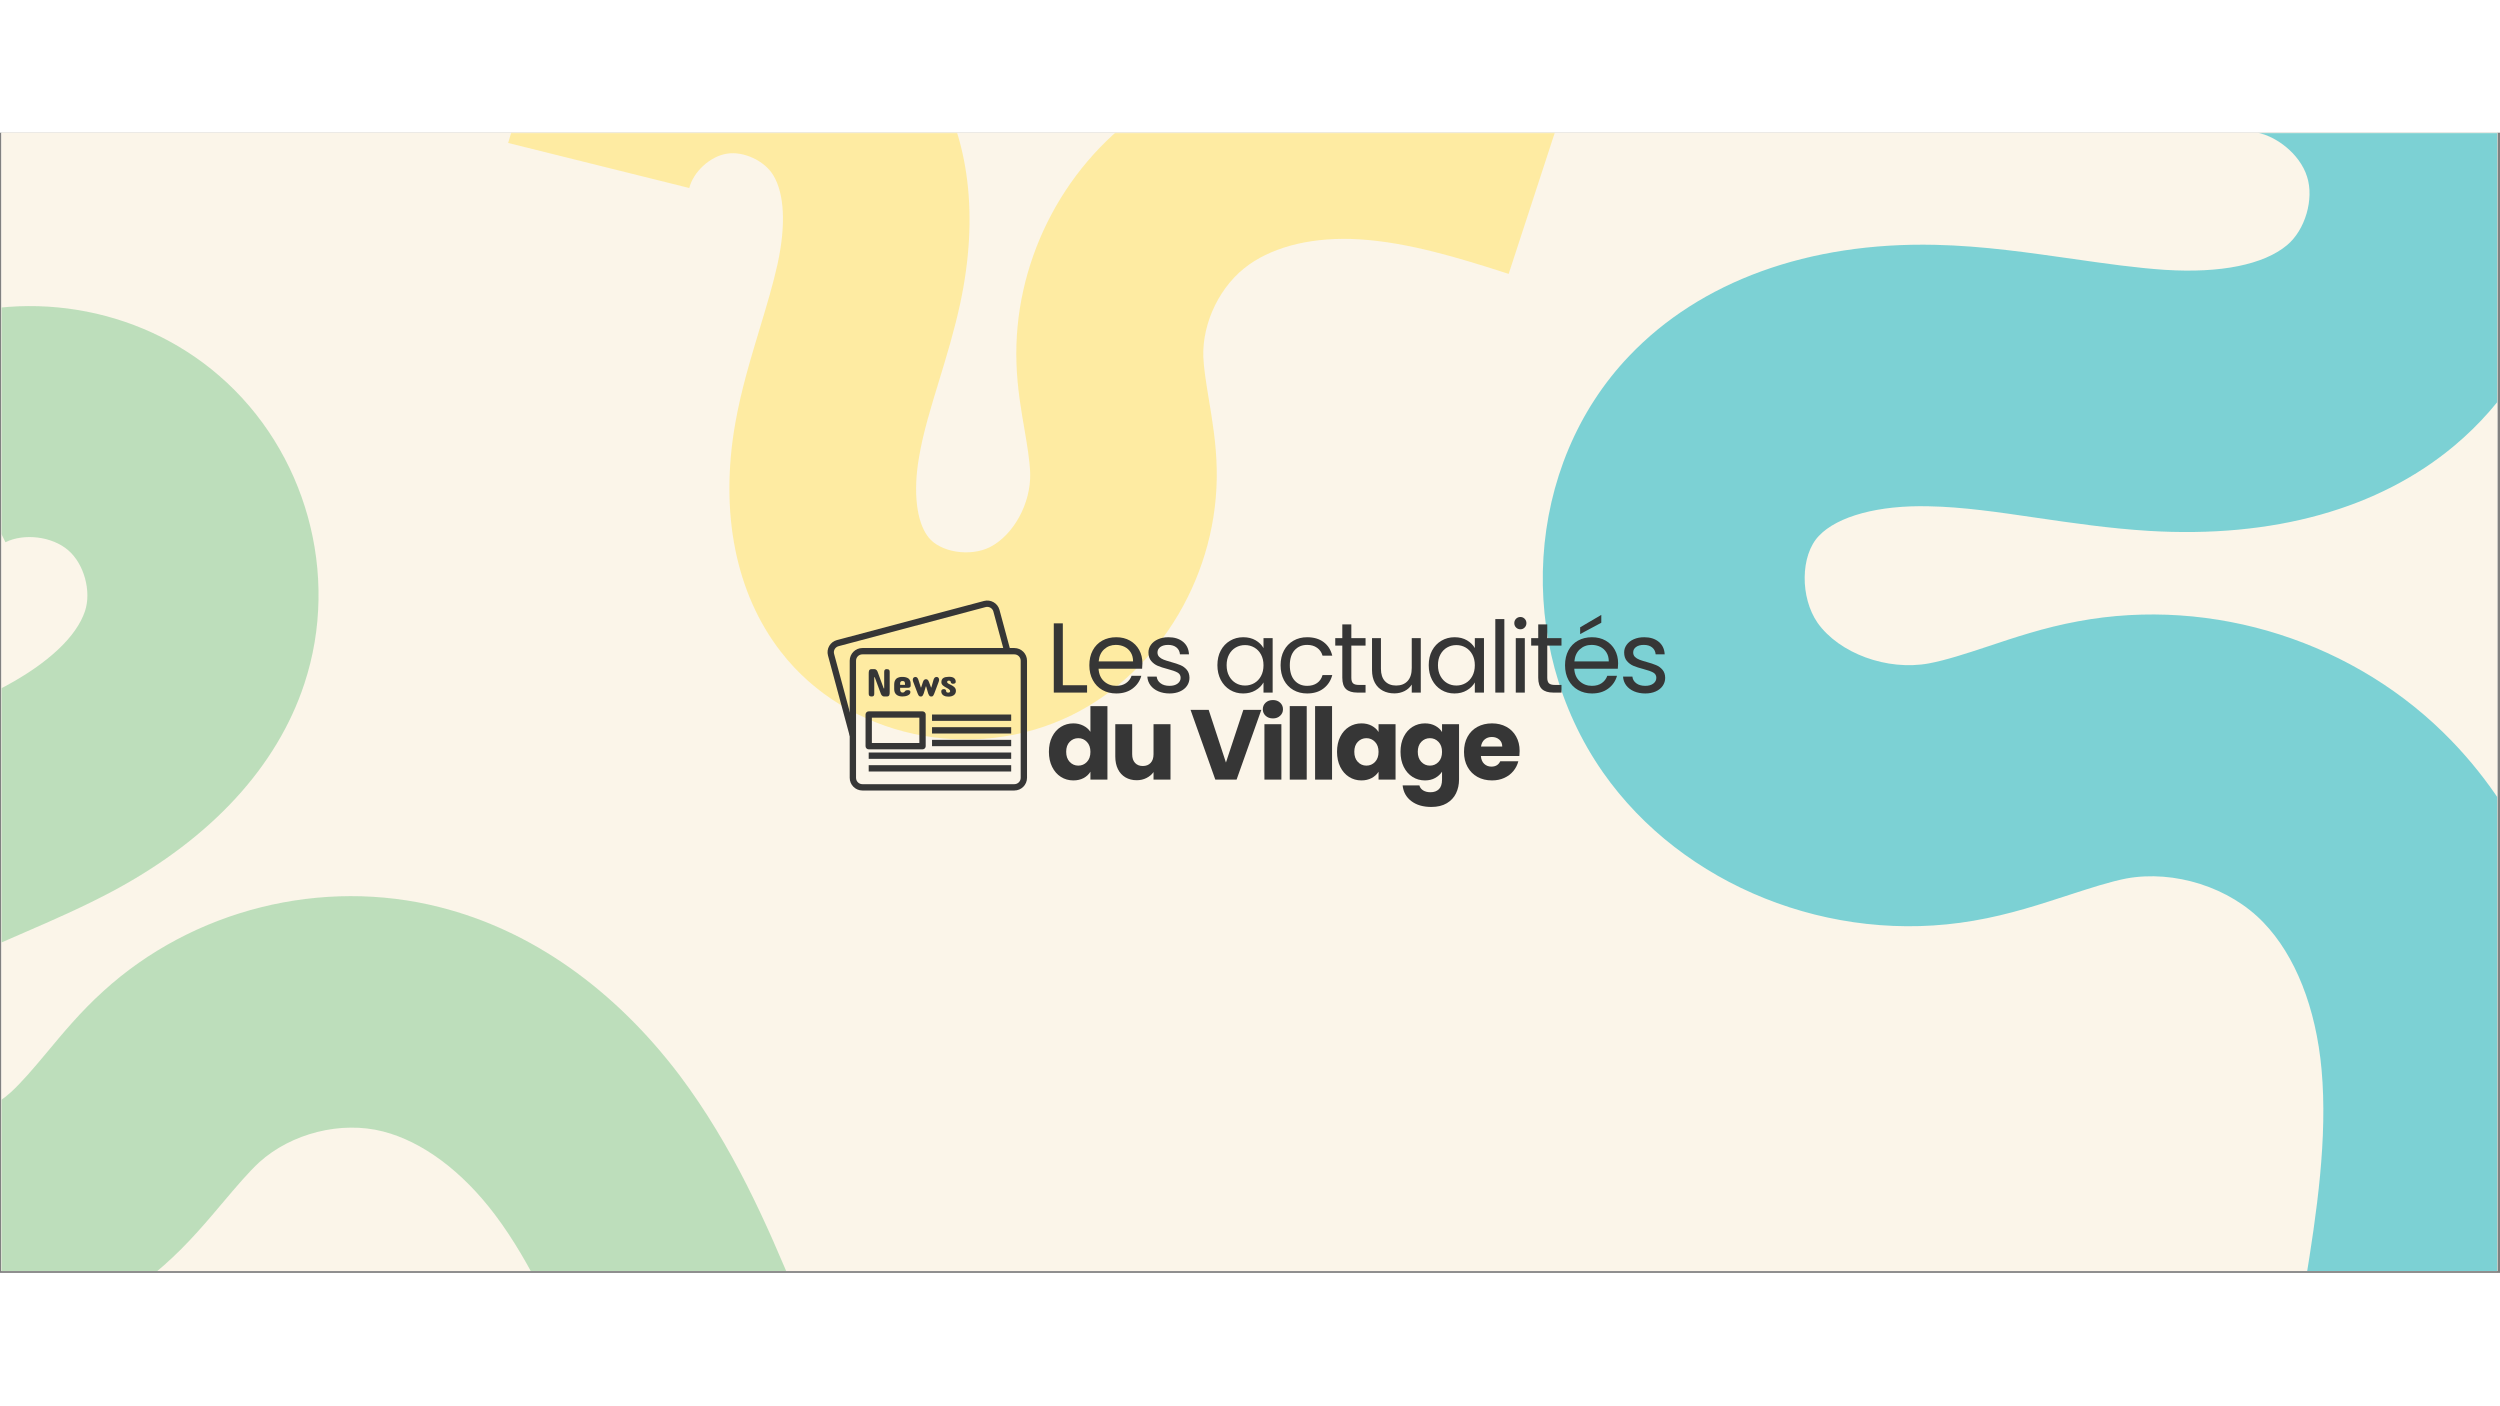 <svg xmlns="http://www.w3.org/2000/svg" xmlns:xlink="http://www.w3.org/1999/xlink" width="1366" zoomAndPan="magnify" viewBox="0 0 1024.5 467.25" height="768" preserveAspectRatio="xMidYMid meet" version="1.0"><rect x="0" y="0" width="1024.5" height="467.25" fill="#808080" stroke="none"/><defs><filter x="0%" y="0%" width="100%" height="100%" id="ce6da56f86"><feColorMatrix values="0 0 0 0 1 0 0 0 0 1 0 0 0 0 1 0 0 0 1 0" color-interpolation-filters="sRGB"/></filter><g/><clipPath id="69a3d8af61"><path d="M 0.57 0 L 1023.43 0 L 1023.43 466.5 L 0.57 466.5 Z M 0.57 0 " clip-rule="nonzero"/></clipPath><mask id="a10e4f94bf"><g filter="url(#ce6da56f86)"><rect x="-102.45" width="1229.4" fill="#000000" y="-46.725" height="560.7" fill-opacity="0.74"/></g></mask><clipPath id="16c6be2b78"><path d="M 57 0 L 491.262 0 L 491.262 249 L 57 249 Z M 57 0 " clip-rule="nonzero"/></clipPath><clipPath id="f182e451d7"><path d="M 491.387 -15.223 L 383.848 310.43 L -2.242 182.93 L 105.297 -142.723 Z M 491.387 -15.223 " clip-rule="nonzero"/></clipPath><clipPath id="343a6db069"><path d="M 491.387 -15.223 L 383.848 310.43 L -2.242 182.93 L 105.297 -142.723 Z M 491.387 -15.223 " clip-rule="nonzero"/></clipPath><clipPath id="9f219d0082"><rect x="0" width="492" y="0" height="303"/></clipPath><clipPath id="700db53937"><path d="M 589 0 L 1023.43 0 L 1023.43 466.5 L 589 466.5 Z M 589 0 " clip-rule="nonzero"/></clipPath><mask id="af0ff5ae00"><g filter="url(#ce6da56f86)"><rect x="-102.45" width="1229.4" fill="#000000" y="-46.725" height="560.7" fill-opacity="0.74"/></g></mask><clipPath id="7af4294bc7"><path d="M 43 0 L 434.43 0 L 434.43 466.5 L 43 466.5 Z M 43 0 " clip-rule="nonzero"/></clipPath><clipPath id="501adc9a79"><path d="M 461.895 489.672 L -11.324 409.402 L 83.723 -150.93 L 556.941 -70.66 Z M 461.895 489.672 " clip-rule="nonzero"/></clipPath><clipPath id="bf8ebec088"><path d="M 461.895 489.672 L -11.324 409.402 L 83.723 -150.93 L 556.941 -70.66 Z M 461.895 489.672 " clip-rule="nonzero"/></clipPath><clipPath id="af02da4cd0"><rect x="0" width="435" y="0" height="467"/></clipPath><clipPath id="46bf42e24b"><path d="M 0.57 10 L 327 10 L 327 466.5 L 0.57 466.5 Z M 0.57 10 " clip-rule="nonzero"/></clipPath><mask id="1d8fd7632e"><g filter="url(#ce6da56f86)"><rect x="-102.45" width="1229.4" fill="#000000" y="-46.725" height="560.7" fill-opacity="0.74"/></g></mask><clipPath id="ed3550fd9a"><path d="M 0.57 61 L 326.688 61 L 326.688 456.5 L 0.57 456.5 Z M 0.57 61 " clip-rule="nonzero"/></clipPath><clipPath id="0dc6c72462"><path d="M 327.031 466.672 L -66.184 626.793 L -255.957 160.762 L 137.258 0.637 Z M 327.031 466.672 " clip-rule="nonzero"/></clipPath><clipPath id="f6e484dd74"><path d="M 327.031 466.672 L -66.184 626.793 L -255.957 160.762 L 137.258 0.637 Z M 327.031 466.672 " clip-rule="nonzero"/></clipPath><clipPath id="696495c7b2"><rect x="0" width="327" y="0" height="457"/></clipPath><clipPath id="cf1a702d3a"><path d="M 339 191.172 L 414 191.172 L 414 248 L 339 248 Z M 339 191.172 " clip-rule="nonzero"/></clipPath><clipPath id="c5c2f09911"><path d="M 348 211 L 421 211 L 421 269.797 L 348 269.797 Z M 348 211 " clip-rule="nonzero"/></clipPath></defs><g clip-path="url(#69a3d8af61)"><path fill="#ffffff" d="M 0.57 0 L 1023.43 0 L 1023.43 466.5 L 0.57 466.5 Z M 0.57 0 " fill-opacity="1" fill-rule="nonzero"/><path fill="#fbf5e9" d="M 0.57 0 L 1023.43 0 L 1023.43 466.5 L 0.57 466.5 Z M 0.57 0 " fill-opacity="1" fill-rule="nonzero"/></g><g mask="url(#a10e4f94bf)"><g transform="matrix(1, 0, 0, 1, 151, -0)"><g clip-path="url(#9f219d0082)"><g clip-path="url(#16c6be2b78)"><g clip-path="url(#f182e451d7)"><g clip-path="url(#343a6db069)"><path fill="#ffe889" d="M 59.266 -2.328 C 70.383 -35.984 100.188 -61.539 135.422 -66.895 C 172.977 -72.645 211.484 -54.777 231.25 -22.25 C 246.277 2.406 250.152 34.32 242.484 70.02 C 240.043 81.312 236.824 91.836 233.723 102.008 C 230.43 112.762 227.328 122.938 225.691 132.566 C 223.105 147.027 224.531 159.469 229.418 165.719 C 234.188 171.93 246.41 173.902 254.551 169.898 C 264.277 165.004 271.547 151.957 271.164 139.473 C 270.996 134.527 269.973 128.27 268.875 121.855 C 267.461 113.664 265.848 104.508 265.551 94.5 C 264.164 54.266 283.766 14.785 316.668 -8.457 C 342.051 -26.465 374.535 -34.785 410.41 -32.723 C 439.672 -30.91 466.25 -22.906 491.008 -14.859 L 467.25 57.871 C 447.246 51.398 426.086 44.922 406.023 43.703 C 387.855 42.594 371.824 46.312 360.906 54.035 C 349.18 62.262 341.688 77.551 342.113 91.848 C 342.32 96.68 343.301 102.668 344.324 108.926 C 345.738 117.504 347.43 127.199 347.613 137.945 C 348.465 180.188 324.691 220.609 288.371 238.605 C 247.457 258.82 196.02 247.754 168.98 212.695 C 150.477 188.82 143.891 155.754 150.285 119.25 C 152.758 105.133 156.742 92.289 160.492 79.758 C 163.25 70.629 165.816 62.078 167.648 53.801 C 171.121 37.828 170.469 24.996 165.887 17.434 C 162.312 11.492 153.719 7.496 146.922 8.598 C 140.004 9.66 133.145 16.02 131.461 22.672 L 57.238 4.211 C 57.848 1.969 58.578 -0.238 59.266 -2.328 Z M 59.266 -2.328 " fill-opacity="1" fill-rule="nonzero"/></g></g></g></g></g></g><g clip-path="url(#700db53937)"><g mask="url(#af0ff5ae00)"><g transform="matrix(1, 0, 0, 1, 589, -0)"><g clip-path="url(#af02da4cd0)"><g clip-path="url(#7af4294bc7)"><g clip-path="url(#501adc9a79)"><g clip-path="url(#bf8ebec088)"><path fill="#4fc5cd" d="M 353.102 -105.582 C 402.016 -97.285 443.652 -61.414 458.477 -13.785 C 474.336 36.973 457.719 94.02 416.863 128.215 C 385.906 154.199 342.559 166.281 291.547 163.18 C 275.406 162.18 260.168 159.941 245.438 157.789 C 229.863 155.492 215.129 153.344 201.461 153.105 C 180.902 152.57 163.988 157.16 156.371 165.238 C 148.781 173.148 148.617 190.473 155.871 200.902 C 164.695 213.328 184.281 220.645 201.473 217.484 C 208.285 216.211 216.73 213.48 225.371 210.609 C 236.406 206.926 248.738 202.773 262.527 200.25 C 317.91 189.863 376.668 208.68 415.758 249.324 C 446.016 280.656 464.367 323.855 469.062 373.934 C 472.715 414.809 467.23 453.27 461.305 489.227 L 355.66 471.652 C 360.41 442.613 364.914 411.969 362.379 383.949 C 360.09 358.57 351.574 337.172 338.59 323.691 C 324.738 309.195 302.004 302.039 282.305 305.641 C 275.664 306.941 267.586 309.562 259.141 312.297 C 247.57 316.059 234.508 320.438 219.676 322.953 C 161.398 333.023 100.465 308.633 67.914 262.16 C 31.336 209.797 35.82 136.289 78.645 91.496 C 107.785 60.863 152.16 44.793 204.02 45.953 C 224.074 46.406 242.684 49.215 260.816 51.77 C 274.031 53.664 286.402 55.418 298.242 56.211 C 321.074 57.652 338.691 54.047 348.191 46.117 C 355.664 39.922 359.387 27.191 356.43 18.012 C 353.504 8.668 343.262 0.508 333.703 -0.418 L 343.629 -107.016 C 346.859 -106.641 350.066 -106.098 353.102 -105.582 Z M 353.102 -105.582 " fill-opacity="1" fill-rule="nonzero"/></g></g></g></g></g></g></g><g clip-path="url(#46bf42e24b)"><g mask="url(#1d8fd7632e)"><g transform="matrix(1, 0, 0, 1, 0, 10)"><g clip-path="url(#696495c7b2)"><g clip-path="url(#ed3550fd9a)"><g clip-path="url(#0dc6c72462)"><g clip-path="url(#f6e484dd74)"><path fill="#a7d7ab" d="M -32.176 69.695 C 8.48 53.141 56.508 60.715 89.852 89.625 C 125.434 120.41 139.52 171.059 124.73 215.812 C 113.559 249.781 86.586 279.066 46.777 300.508 C 34.172 307.277 21.668 312.695 9.586 317.941 C -3.195 323.473 -15.277 328.719 -25.668 334.914 C -41.379 344.09 -51.961 355.426 -53.926 365.051 C -55.945 374.535 -47.996 387.641 -37.68 392.102 C -25.254 397.336 -7.117 393.711 4.344 383.324 C 8.871 379.191 13.949 373.203 19.109 367.016 C 25.695 359.105 33.031 350.23 42.23 341.91 C 79.039 308.289 131.996 295.062 180.336 307.41 C 217.691 316.875 251.629 340.809 278.496 376.285 C 300.289 405.324 314.09 436.805 326.391 466.605 L 238.746 502.625 C 228.789 478.566 217.895 453.422 202.93 433.531 C 189.383 415.512 173.004 403.387 156.957 399.301 C 139.785 394.852 119.352 400.066 106.215 411.953 C 101.828 416.027 96.973 421.766 91.895 427.754 C 84.945 435.977 77.164 445.359 67.184 454.16 C 28.047 488.891 -29.148 498.945 -75.281 479.16 C -127.195 456.828 -158.078 399.453 -146.746 345.809 C -139.102 309.195 -113.223 276.43 -73.676 253.133 C -58.387 244.129 -43.078 237.57 -28.25 231.039 C -17.43 226.309 -7.312 221.859 1.961 216.941 C 19.809 207.383 31.375 196.465 34.824 186.07 C 37.559 177.93 34.422 166.621 27.926 161.098 C 21.367 155.43 9.863 154.07 2.242 157.828 L -39.969 73.035 C -37.363 71.809 -34.699 70.723 -32.176 69.695 Z M -32.176 69.695 " fill-opacity="1" fill-rule="nonzero"/></g></g></g></g></g></g></g><g clip-path="url(#cf1a702d3a)"><path fill="#363636" d="M 413.922 211.594 L 409.59 195.547 C 408.848 192.801 406 191.164 403.23 191.902 L 342.984 207.926 C 341.633 208.285 340.508 209.141 339.816 210.34 C 339.129 211.531 338.945 212.918 339.309 214.25 L 348.129 246.926 C 348.285 247.504 348.809 247.887 349.379 247.887 C 349.492 247.887 349.605 247.871 349.719 247.84 C 350.41 247.652 350.82 246.938 350.633 246.246 L 341.812 213.574 C 341.633 212.914 341.723 212.227 342.062 211.637 C 342.41 211.039 342.973 210.613 343.648 210.434 L 403.898 194.41 C 405.285 194.043 406.715 194.855 407.086 196.223 L 411.418 212.27 C 411.605 212.961 412.316 213.371 413.008 213.184 C 413.699 213 414.109 212.285 413.922 211.594 Z M 413.922 211.594 " fill-opacity="1" fill-rule="nonzero"/></g><g clip-path="url(#c5c2f09911)"><path fill="#363636" d="M 415.68 211.188 L 353.398 211.188 C 350.539 211.188 348.211 213.52 348.211 216.387 L 348.211 264.375 C 348.211 267.242 350.539 269.574 353.398 269.574 L 415.68 269.574 C 418.543 269.574 420.871 267.242 420.871 264.375 L 420.871 216.387 C 420.871 213.52 418.543 211.188 415.68 211.188 Z M 418.277 264.375 C 418.277 265.812 417.113 266.98 415.68 266.98 L 353.398 266.98 C 351.969 266.98 350.805 265.812 350.805 264.375 L 350.805 216.387 C 350.805 214.949 351.969 213.781 353.398 213.781 L 415.68 213.781 C 417.113 213.781 418.277 214.949 418.277 216.387 Z M 418.277 264.375 " fill-opacity="1" fill-rule="nonzero"/></g><path fill="#363636" d="M 378.055 237.137 L 355.996 237.137 C 355.277 237.137 354.699 237.719 354.699 238.434 L 354.699 251.41 C 354.699 252.125 355.277 252.707 355.996 252.707 L 378.051 252.707 C 378.77 252.707 379.352 252.125 379.352 251.41 L 379.352 238.434 C 379.352 237.719 378.77 237.137 378.055 237.137 Z M 376.754 250.113 L 357.293 250.113 L 357.293 239.734 L 376.754 239.734 Z M 376.754 250.113 " fill-opacity="1" fill-rule="nonzero"/><path fill="#363636" d="M 381.945 241.031 L 414.383 241.031 L 414.383 238.434 L 381.945 238.434 Z M 381.945 241.031 " fill-opacity="1" fill-rule="nonzero"/><path fill="#363636" d="M 381.945 251.41 L 414.383 251.41 L 414.383 248.816 L 381.945 248.816 Z M 381.945 251.41 " fill-opacity="1" fill-rule="nonzero"/><path fill="#363636" d="M 381.945 246.219 L 414.383 246.219 L 414.383 243.625 L 381.945 243.625 Z M 381.945 246.219 " fill-opacity="1" fill-rule="nonzero"/><path fill="#363636" d="M 355.992 256.602 L 414.383 256.602 L 414.383 254.004 L 355.992 254.004 Z M 355.992 256.602 " fill-opacity="1" fill-rule="nonzero"/><path fill="#363636" d="M 355.992 261.789 L 414.383 261.789 L 414.383 259.195 L 355.992 259.195 Z M 355.992 261.789 " fill-opacity="1" fill-rule="nonzero"/><path fill="#363636" d="M 364.566 220.598 C 364.543 220.449 364.492 220.316 364.414 220.203 C 364.332 220.09 364.215 220 364.059 219.934 C 363.898 219.867 363.684 219.836 363.414 219.836 C 363.168 219.836 362.973 219.867 362.832 219.934 C 362.691 220 362.586 220.09 362.512 220.203 C 362.441 220.316 362.395 220.449 362.371 220.598 C 362.352 220.75 362.34 220.914 362.34 221.082 L 362.34 227.727 L 362.148 227.727 L 359.602 220.828 C 359.531 220.641 359.438 220.473 359.32 220.332 C 359.215 220.207 359.078 220.094 358.91 219.992 C 358.742 219.887 358.523 219.832 358.258 219.832 L 357.199 219.832 C 356.902 219.832 356.672 219.887 356.508 219.992 C 356.344 220.094 356.227 220.234 356.152 220.406 C 356.078 220.578 356.031 220.777 356.02 221 C 356.008 221.219 356 221.445 356 221.676 L 356 229.793 C 356 229.961 356.012 230.125 356.031 230.273 C 356.055 230.426 356.105 230.559 356.184 230.672 C 356.266 230.785 356.383 230.875 356.543 230.941 C 356.703 231.008 356.922 231.039 357.199 231.039 C 357.445 231.039 357.641 231.008 357.781 230.941 C 357.922 230.875 358.031 230.785 358.102 230.672 C 358.176 230.559 358.219 230.426 358.242 230.273 C 358.262 230.125 358.273 229.961 358.273 229.793 L 358.273 223.148 L 358.465 223.148 L 360.883 229.695 C 360.922 229.805 360.973 229.934 361.039 230.086 C 361.105 230.242 361.195 230.391 361.309 230.531 C 361.418 230.676 361.559 230.797 361.727 230.895 C 361.895 230.992 362.105 231.039 362.355 231.039 L 363.414 231.039 C 363.707 231.039 363.934 230.988 364.098 230.887 C 364.262 230.781 364.379 230.641 364.449 230.469 C 364.52 230.297 364.562 230.098 364.578 229.883 C 364.59 229.66 364.598 229.434 364.598 229.199 L 364.598 221.082 C 364.598 220.914 364.586 220.75 364.566 220.598 Z M 364.566 220.598 " fill-opacity="1" fill-rule="nonzero"/><path fill="#363636" d="M 373.164 225.359 C 373.141 225.141 373.094 224.922 373.02 224.707 C 372.945 224.488 372.832 224.277 372.684 224.078 C 372.535 223.875 372.332 223.695 372.074 223.539 C 371.816 223.387 371.5 223.262 371.117 223.164 C 370.734 223.066 370.277 223.02 369.738 223.02 C 369.574 223.02 369.387 223.027 369.164 223.043 C 368.941 223.062 368.711 223.102 368.465 223.164 C 368.219 223.23 367.977 223.324 367.734 223.457 C 367.496 223.586 367.277 223.77 367.086 224.004 C 366.895 224.238 366.738 224.531 366.617 224.887 C 366.5 225.238 366.438 225.668 366.438 226.172 L 366.438 228.051 C 366.438 228.598 366.531 229.062 366.711 229.441 C 366.891 229.82 367.137 230.125 367.445 230.363 C 367.75 230.598 368.105 230.766 368.504 230.875 C 368.902 230.98 369.324 231.035 369.77 231.043 C 370.105 231.043 370.469 231.012 370.852 230.953 C 371.242 230.895 371.598 230.797 371.93 230.656 C 372.262 230.52 372.535 230.332 372.754 230.102 C 372.973 229.867 373.082 229.582 373.082 229.234 C 373.082 229.066 373.055 228.934 372.996 228.828 C 372.938 228.727 372.859 228.645 372.762 228.586 C 372.668 228.527 372.555 228.484 372.43 228.465 C 372.305 228.445 372.176 228.434 372.043 228.434 C 371.766 228.434 371.547 228.457 371.391 228.508 C 371.23 228.559 371.109 228.621 371.023 228.695 C 370.934 228.77 370.863 228.852 370.809 228.938 C 370.758 229.023 370.695 229.102 370.629 229.176 C 370.562 229.25 370.473 229.312 370.359 229.363 C 370.242 229.414 370.078 229.441 369.867 229.441 C 369.68 229.441 369.52 229.402 369.395 229.328 C 369.266 229.254 369.16 229.156 369.086 229.039 C 369.008 228.922 368.953 228.793 368.922 228.656 C 368.887 228.516 368.871 228.383 368.871 228.254 L 368.871 227.488 L 372.059 227.488 C 372.34 227.488 372.562 227.449 372.715 227.375 C 372.867 227.301 372.984 227.211 373.055 227.105 C 373.125 227.004 373.168 226.895 373.18 226.777 C 373.188 226.664 373.195 226.562 373.195 226.477 L 373.195 225.98 C 373.195 225.789 373.184 225.582 373.164 225.359 Z M 368.871 226.285 L 368.871 225.727 C 368.871 225.637 368.879 225.531 368.895 225.414 C 368.91 225.297 368.953 225.184 369.016 225.082 C 369.082 224.977 369.176 224.891 369.301 224.82 C 369.426 224.75 369.598 224.719 369.816 224.719 C 370.078 224.719 370.281 224.75 370.422 224.82 C 370.562 224.891 370.664 224.992 370.734 225.125 C 370.801 225.258 370.84 225.422 370.852 225.617 C 370.867 225.812 370.875 226.035 370.875 226.285 Z M 368.871 226.285 " fill-opacity="1" fill-rule="nonzero"/><path fill="#363636" d="M 384.793 223.797 C 384.758 223.652 384.695 223.523 384.609 223.414 C 384.523 223.301 384.414 223.211 384.281 223.141 C 384.148 223.07 383.984 223.035 383.793 223.035 C 383.605 223.035 383.445 223.07 383.312 223.137 C 383.18 223.203 383.062 223.289 382.969 223.398 C 382.875 223.512 382.793 223.633 382.723 223.773 C 382.656 223.91 382.602 224.055 382.559 224.203 L 381.664 227.344 L 381.535 227.344 L 380.688 225.086 C 380.531 224.664 380.355 224.371 380.156 224.211 C 379.953 224.047 379.727 223.965 379.469 223.965 C 379.215 223.965 378.977 224.047 378.754 224.211 C 378.531 224.371 378.355 224.664 378.223 225.086 L 377.484 227.344 L 377.355 227.344 L 376.348 224.203 C 376.301 224.055 376.242 223.91 376.172 223.773 C 376.102 223.633 376.02 223.512 375.926 223.402 C 375.828 223.289 375.719 223.203 375.602 223.137 C 375.48 223.07 375.344 223.035 375.195 223.035 C 374.98 223.035 374.805 223.07 374.66 223.133 C 374.516 223.195 374.398 223.285 374.312 223.391 C 374.223 223.504 374.16 223.629 374.117 223.773 C 374.078 223.918 374.059 224.066 374.059 224.223 C 374.059 224.367 374.078 224.512 374.117 224.656 C 374.16 224.805 374.203 224.941 374.25 225.07 L 376.043 229.793 C 376.164 230.105 376.273 230.348 376.379 230.516 C 376.488 230.684 376.594 230.809 376.695 230.883 C 376.801 230.961 376.906 231.008 377.008 231.023 C 377.113 231.035 377.223 231.039 377.34 231.039 C 377.449 231.039 377.551 231.035 377.645 231.023 C 377.742 231.008 377.836 230.961 377.93 230.883 C 378.023 230.809 378.121 230.684 378.219 230.516 C 378.316 230.348 378.426 230.105 378.543 229.793 L 379.406 226.91 L 379.535 226.91 L 380.367 229.793 C 380.484 230.105 380.598 230.348 380.703 230.516 C 380.809 230.684 380.914 230.809 381.02 230.883 C 381.121 230.961 381.227 231.008 381.332 231.023 C 381.438 231.035 381.547 231.039 381.664 231.039 C 381.77 231.039 381.871 231.035 381.969 231.023 C 382.062 231.008 382.16 230.961 382.258 230.883 C 382.352 230.809 382.449 230.684 382.547 230.516 C 382.648 230.348 382.758 230.105 382.879 229.793 L 384.656 225.07 C 384.707 224.93 384.75 224.793 384.789 224.656 C 384.828 224.52 384.852 224.383 384.852 224.238 C 384.852 224.09 384.832 223.941 384.793 223.797 Z M 384.793 223.797 " fill-opacity="1" fill-rule="nonzero"/><path fill="#363636" d="M 391.52 227.789 C 391.379 227.527 391.195 227.301 390.973 227.102 C 390.75 226.906 390.5 226.734 390.227 226.586 C 389.957 226.438 389.688 226.301 389.43 226.172 C 389.258 226.094 389.094 226.016 388.934 225.934 C 388.777 225.855 388.641 225.773 388.52 225.688 C 388.398 225.605 388.305 225.52 388.234 225.43 C 388.164 225.34 388.129 225.238 388.129 225.133 C 388.129 225.016 388.152 224.922 388.191 224.844 C 388.23 224.77 388.285 224.711 388.352 224.668 C 388.418 224.621 388.492 224.59 388.574 224.57 C 388.66 224.551 388.746 224.543 388.836 224.543 C 389.055 224.543 389.242 224.594 389.391 224.703 C 389.543 224.809 389.625 224.965 389.637 225.168 C 389.637 225.242 389.656 225.32 389.695 225.398 C 389.738 225.477 389.793 225.551 389.867 225.613 C 389.945 225.68 390.031 225.73 390.137 225.773 C 390.242 225.816 390.355 225.84 390.484 225.84 C 390.633 225.832 390.777 225.82 390.918 225.793 C 391.055 225.77 391.18 225.73 391.289 225.668 C 391.398 225.605 391.488 225.523 391.555 225.418 C 391.621 225.316 391.652 225.184 391.652 225.023 C 391.652 224.926 391.648 224.809 391.633 224.672 C 391.621 224.531 391.586 224.387 391.527 224.234 C 391.473 224.082 391.387 223.934 391.273 223.781 C 391.156 223.633 391 223.5 390.801 223.379 C 390.602 223.258 390.348 223.16 390.047 223.086 C 389.746 223.012 389.379 222.973 388.949 222.973 L 388.82 222.973 C 388.34 222.984 387.91 223.027 387.535 223.102 C 387.16 223.176 386.84 223.301 386.578 223.473 C 386.316 223.648 386.117 223.875 385.984 224.156 C 385.848 224.434 385.777 224.781 385.777 225.199 C 385.777 225.48 385.84 225.734 385.961 225.957 C 386.086 226.176 386.246 226.375 386.441 226.551 C 386.641 226.727 386.859 226.887 387.102 227.031 C 387.348 227.176 387.586 227.312 387.828 227.441 C 388.02 227.547 388.207 227.652 388.391 227.754 C 388.574 227.859 388.742 227.969 388.887 228.082 C 389.027 228.191 389.145 228.312 389.23 228.445 C 389.32 228.574 389.363 228.715 389.363 228.863 C 389.363 229.039 389.301 229.184 389.168 229.293 C 389.039 229.402 388.867 229.457 388.66 229.457 C 388.559 229.457 388.457 229.453 388.348 229.438 C 388.242 229.426 388.145 229.395 388.055 229.359 C 387.969 229.316 387.895 229.266 387.84 229.199 C 387.785 229.137 387.754 229.051 387.75 228.945 C 387.738 228.625 387.645 228.391 387.477 228.25 C 387.305 228.105 387.086 228.031 386.82 228.031 C 386.449 228.031 386.176 228.105 385.996 228.258 C 385.82 228.406 385.73 228.641 385.73 228.961 C 385.73 229.094 385.746 229.238 385.777 229.395 C 385.809 229.555 385.867 229.715 385.945 229.871 C 386.027 230.031 386.137 230.188 386.277 230.332 C 386.422 230.48 386.602 230.609 386.82 230.727 C 387.039 230.84 387.301 230.934 387.602 231.004 C 387.906 231.07 388.266 231.105 388.676 231.105 C 388.883 231.105 389.105 231.09 389.34 231.062 C 389.574 231.031 389.805 230.984 390.031 230.914 C 390.258 230.844 390.477 230.75 390.68 230.633 C 390.887 230.516 391.066 230.367 391.223 230.188 C 391.375 230.012 391.5 229.797 391.594 229.551 C 391.688 229.309 391.734 229.023 391.734 228.703 C 391.734 228.352 391.66 228.047 391.52 227.789 Z M 391.52 227.789 " fill-opacity="1" fill-rule="nonzero"/><g fill="#363636" fill-opacity="1"><g transform="translate(428.701, 265.112)"><g><path d="M 1.141 -11.406 C 1.141 -13.738 1.578 -15.785 2.453 -17.547 C 3.336 -19.316 4.539 -20.676 6.062 -21.625 C 7.582 -22.57 9.281 -23.047 11.156 -23.047 C 12.645 -23.047 14.008 -22.734 15.25 -22.109 C 16.488 -21.484 17.457 -20.641 18.156 -19.578 L 18.156 -30.125 L 25.125 -30.125 L 25.125 0 L 18.156 0 L 18.156 -3.25 C 17.508 -2.164 16.582 -1.297 15.375 -0.641 C 14.164 0.004 12.758 0.328 11.156 0.328 C 9.281 0.328 7.582 -0.148 6.062 -1.109 C 4.539 -2.078 3.336 -3.453 2.453 -5.234 C 1.578 -7.016 1.141 -9.07 1.141 -11.406 Z M 18.156 -11.359 C 18.156 -13.098 17.672 -14.469 16.703 -15.469 C 15.742 -16.477 14.57 -16.984 13.188 -16.984 C 11.801 -16.984 10.625 -16.484 9.656 -15.484 C 8.695 -14.492 8.219 -13.133 8.219 -11.406 C 8.219 -9.664 8.695 -8.285 9.656 -7.266 C 10.625 -6.242 11.801 -5.734 13.188 -5.734 C 14.57 -5.734 15.742 -6.234 16.703 -7.234 C 17.672 -8.242 18.156 -9.617 18.156 -11.359 Z M 18.156 -11.359 "/></g></g></g><g fill="#363636" fill-opacity="1"><g transform="translate(454.717, 265.112)"><g><path d="M 24.953 -22.719 L 24.953 0 L 18 0 L 18 -3.094 C 17.289 -2.094 16.332 -1.285 15.125 -0.672 C 13.914 -0.055 12.578 0.25 11.109 0.25 C 9.379 0.25 7.848 -0.133 6.516 -0.906 C 5.18 -1.688 4.148 -2.805 3.422 -4.266 C 2.691 -5.734 2.328 -7.461 2.328 -9.453 L 2.328 -22.719 L 9.25 -22.719 L 9.25 -10.391 C 9.25 -8.867 9.641 -7.688 10.422 -6.844 C 11.211 -6 12.27 -5.578 13.594 -5.578 C 14.957 -5.578 16.031 -6 16.812 -6.844 C 17.602 -7.688 18 -8.867 18 -10.391 L 18 -22.719 Z M 24.953 -22.719 "/></g></g></g><g fill="#363636" fill-opacity="1"><g transform="translate(480.531, 265.112)"><g/></g></g><g fill="#363636" fill-opacity="1"><g transform="translate(487.534, 265.112)"><g><path d="M 29.359 -28.578 L 19.219 0 L 10.5 0 L 0.359 -28.578 L 7.781 -28.578 L 14.859 -7 L 21.984 -28.578 Z M 29.359 -28.578 "/></g></g></g><g fill="#363636" fill-opacity="1"><g transform="translate(515.627, 265.112)"><g><path d="M 6.031 -25.078 C 4.801 -25.078 3.801 -25.438 3.031 -26.156 C 2.258 -26.875 1.875 -27.766 1.875 -28.828 C 1.875 -29.91 2.258 -30.812 3.031 -31.531 C 3.801 -32.25 4.801 -32.609 6.031 -32.609 C 7.219 -32.609 8.195 -32.25 8.969 -31.531 C 9.75 -30.812 10.141 -29.91 10.141 -28.828 C 10.141 -27.766 9.75 -26.875 8.969 -26.156 C 8.195 -25.438 7.219 -25.078 6.031 -25.078 Z M 9.484 -22.719 L 9.484 0 L 2.531 0 L 2.531 -22.719 Z M 9.484 -22.719 "/></g></g></g><g fill="#363636" fill-opacity="1"><g transform="translate(526.009, 265.112)"><g><path d="M 9.484 -30.125 L 9.484 0 L 2.531 0 L 2.531 -30.125 Z M 9.484 -30.125 "/></g></g></g><g fill="#363636" fill-opacity="1"><g transform="translate(536.391, 265.112)"><g><path d="M 9.484 -30.125 L 9.484 0 L 2.531 0 L 2.531 -30.125 Z M 9.484 -30.125 "/></g></g></g><g fill="#363636" fill-opacity="1"><g transform="translate(546.773, 265.112)"><g><path d="M 1.141 -11.406 C 1.141 -13.738 1.578 -15.785 2.453 -17.547 C 3.336 -19.316 4.539 -20.676 6.062 -21.625 C 7.582 -22.57 9.281 -23.047 11.156 -23.047 C 12.758 -23.047 14.164 -22.719 15.375 -22.062 C 16.582 -21.414 17.508 -20.562 18.156 -19.5 L 18.156 -22.719 L 25.125 -22.719 L 25.125 0 L 18.156 0 L 18.156 -3.219 C 17.477 -2.156 16.535 -1.297 15.328 -0.641 C 14.117 0.004 12.711 0.328 11.109 0.328 C 9.266 0.328 7.582 -0.148 6.062 -1.109 C 4.539 -2.078 3.336 -3.453 2.453 -5.234 C 1.578 -7.016 1.141 -9.07 1.141 -11.406 Z M 18.156 -11.359 C 18.156 -13.098 17.672 -14.469 16.703 -15.469 C 15.742 -16.477 14.57 -16.984 13.188 -16.984 C 11.801 -16.984 10.625 -16.484 9.656 -15.484 C 8.695 -14.492 8.219 -13.133 8.219 -11.406 C 8.219 -9.664 8.695 -8.285 9.656 -7.266 C 10.625 -6.242 11.801 -5.734 13.188 -5.734 C 14.57 -5.734 15.742 -6.234 16.703 -7.234 C 17.672 -8.242 18.156 -9.617 18.156 -11.359 Z M 18.156 -11.359 "/></g></g></g><g fill="#363636" fill-opacity="1"><g transform="translate(572.79, 265.112)"><g><path d="M 11.156 -23.047 C 12.758 -23.047 14.164 -22.719 15.375 -22.062 C 16.582 -21.414 17.508 -20.562 18.156 -19.5 L 18.156 -22.719 L 25.125 -22.719 L 25.125 -0.047 C 25.125 2.047 24.707 3.941 23.875 5.641 C 23.051 7.336 21.789 8.688 20.094 9.688 C 18.395 10.695 16.285 11.203 13.766 11.203 C 10.398 11.203 7.672 10.406 5.578 8.812 C 3.484 7.227 2.289 5.078 2 2.359 L 8.875 2.359 C 9.094 3.234 9.609 3.922 10.422 4.422 C 11.234 4.922 12.238 5.172 13.438 5.172 C 14.875 5.172 16.02 4.754 16.875 3.922 C 17.727 3.098 18.156 1.773 18.156 -0.047 L 18.156 -3.25 C 17.477 -2.195 16.539 -1.336 15.344 -0.672 C 14.156 -0.004 12.758 0.328 11.156 0.328 C 9.281 0.328 7.582 -0.148 6.062 -1.109 C 4.539 -2.078 3.336 -3.453 2.453 -5.234 C 1.578 -7.016 1.141 -9.07 1.141 -11.406 C 1.141 -13.738 1.578 -15.785 2.453 -17.547 C 3.336 -19.316 4.539 -20.676 6.062 -21.625 C 7.582 -22.57 9.281 -23.047 11.156 -23.047 Z M 18.156 -11.359 C 18.156 -13.098 17.672 -14.469 16.703 -15.469 C 15.742 -16.477 14.57 -16.984 13.188 -16.984 C 11.801 -16.984 10.625 -16.484 9.656 -15.484 C 8.695 -14.492 8.219 -13.133 8.219 -11.406 C 8.219 -9.664 8.695 -8.285 9.656 -7.266 C 10.625 -6.242 11.801 -5.734 13.188 -5.734 C 14.57 -5.734 15.742 -6.234 16.703 -7.234 C 17.672 -8.242 18.156 -9.617 18.156 -11.359 Z M 18.156 -11.359 "/></g></g></g><g fill="#363636" fill-opacity="1"><g transform="translate(598.807, 265.112)"><g><path d="M 23.938 -11.734 C 23.938 -11.078 23.898 -10.395 23.828 -9.688 L 8.062 -9.688 C 8.164 -8.281 8.617 -7.203 9.422 -6.453 C 10.223 -5.703 11.207 -5.328 12.375 -5.328 C 14.113 -5.328 15.32 -6.062 16 -7.531 L 23.406 -7.531 C 23.031 -6.039 22.348 -4.695 21.359 -3.5 C 20.367 -2.301 19.125 -1.363 17.625 -0.688 C 16.133 -0.008 14.469 0.328 12.625 0.328 C 10.395 0.328 8.41 -0.145 6.672 -1.094 C 4.941 -2.051 3.586 -3.41 2.609 -5.172 C 1.629 -6.93 1.141 -8.992 1.141 -11.359 C 1.141 -13.723 1.617 -15.785 2.578 -17.547 C 3.547 -19.316 4.898 -20.676 6.641 -21.625 C 8.379 -22.57 10.375 -23.047 12.625 -23.047 C 14.82 -23.047 16.773 -22.582 18.484 -21.656 C 20.191 -20.738 21.523 -19.422 22.484 -17.703 C 23.453 -15.992 23.938 -14.004 23.938 -11.734 Z M 16.812 -13.562 C 16.812 -14.75 16.406 -15.695 15.594 -16.406 C 14.781 -17.113 13.766 -17.469 12.547 -17.469 C 11.379 -17.469 10.395 -17.129 9.594 -16.453 C 8.789 -15.773 8.297 -14.812 8.109 -13.562 Z M 16.812 -13.562 "/></g></g></g><g fill="#363636" fill-opacity="1"><g transform="translate(428.701, 229.449)"><g><path d="M 6.844 -3.016 L 16.781 -3.016 L 16.781 0 L 3.141 0 L 3.141 -28.375 L 6.844 -28.375 Z M 6.844 -3.016 "/></g></g></g><g fill="#363636" fill-opacity="1"><g transform="translate(444.661, 229.449)"><g><path d="M 23.5 -12.016 C 23.5 -11.305 23.457 -10.555 23.375 -9.766 L 5.531 -9.766 C 5.664 -7.566 6.422 -5.848 7.797 -4.609 C 9.172 -3.379 10.832 -2.766 12.781 -2.766 C 14.383 -2.766 15.723 -3.141 16.797 -3.891 C 17.867 -4.641 18.625 -5.633 19.062 -6.875 L 23.047 -6.875 C 22.453 -4.738 21.258 -3 19.469 -1.656 C 17.676 -0.312 15.445 0.359 12.781 0.359 C 10.664 0.359 8.77 -0.113 7.094 -1.062 C 5.426 -2.008 4.117 -3.359 3.172 -5.109 C 2.223 -6.859 1.75 -8.891 1.75 -11.203 C 1.75 -13.504 2.207 -15.523 3.125 -17.266 C 4.051 -19.004 5.348 -20.344 7.016 -21.281 C 8.691 -22.219 10.613 -22.688 12.781 -22.688 C 14.906 -22.688 16.781 -22.223 18.406 -21.297 C 20.031 -20.367 21.285 -19.098 22.172 -17.484 C 23.055 -15.867 23.5 -14.047 23.5 -12.016 Z M 19.672 -12.781 C 19.672 -14.195 19.359 -15.41 18.734 -16.422 C 18.109 -17.441 17.258 -18.219 16.188 -18.75 C 15.113 -19.281 13.926 -19.547 12.625 -19.547 C 10.75 -19.547 9.148 -18.945 7.828 -17.75 C 6.516 -16.562 5.766 -14.906 5.578 -12.781 Z M 19.672 -12.781 "/></g></g></g><g fill="#363636" fill-opacity="1"><g transform="translate(468.275, 229.449)"><g><path d="M 11.031 0.359 C 9.32 0.359 7.785 0.066 6.422 -0.516 C 5.066 -1.098 3.992 -1.91 3.203 -2.953 C 2.422 -3.992 1.988 -5.195 1.906 -6.562 L 5.734 -6.562 C 5.848 -5.445 6.375 -4.535 7.312 -3.828 C 8.25 -3.117 9.477 -2.766 11 -2.766 C 12.406 -2.766 13.516 -3.078 14.328 -3.703 C 15.141 -4.328 15.547 -5.113 15.547 -6.062 C 15.547 -7.039 15.113 -7.766 14.25 -8.234 C 13.383 -8.711 12.039 -9.188 10.219 -9.656 C 8.562 -10.082 7.207 -10.52 6.156 -10.969 C 5.113 -11.414 4.219 -12.082 3.469 -12.969 C 2.727 -13.852 2.359 -15.016 2.359 -16.453 C 2.359 -17.586 2.695 -18.629 3.375 -19.578 C 4.051 -20.535 5.016 -21.289 6.266 -21.844 C 7.516 -22.406 8.941 -22.688 10.547 -22.688 C 13.016 -22.688 15.008 -22.062 16.531 -20.812 C 18.051 -19.562 18.863 -17.848 18.969 -15.672 L 15.266 -15.672 C 15.18 -16.836 14.711 -17.773 13.859 -18.484 C 13.004 -19.191 11.859 -19.547 10.422 -19.547 C 9.086 -19.547 8.023 -19.258 7.234 -18.688 C 6.453 -18.113 6.062 -17.367 6.062 -16.453 C 6.062 -15.711 6.301 -15.102 6.781 -14.625 C 7.258 -14.156 7.859 -13.781 8.578 -13.5 C 9.297 -13.219 10.289 -12.898 11.562 -12.547 C 13.164 -12.109 14.469 -11.676 15.469 -11.25 C 16.477 -10.832 17.344 -10.203 18.062 -9.359 C 18.781 -8.523 19.148 -7.426 19.172 -6.062 C 19.172 -4.844 18.832 -3.742 18.156 -2.766 C 17.477 -1.785 16.52 -1.02 15.281 -0.469 C 14.051 0.082 12.633 0.359 11.031 0.359 Z M 11.031 0.359 "/></g></g></g><g fill="#363636" fill-opacity="1"><g transform="translate(487.9, 229.449)"><g/></g></g><g fill="#363636" fill-opacity="1"><g transform="translate(497.142, 229.449)"><g><path d="M 1.75 -11.234 C 1.75 -13.516 2.207 -15.516 3.125 -17.234 C 4.051 -18.961 5.32 -20.301 6.938 -21.25 C 8.551 -22.207 10.352 -22.688 12.344 -22.688 C 14.289 -22.688 15.984 -22.266 17.422 -21.422 C 18.859 -20.578 19.93 -19.516 20.641 -18.234 L 20.641 -22.312 L 24.391 -22.312 L 24.391 0 L 20.641 0 L 20.641 -4.156 C 19.91 -2.852 18.816 -1.773 17.359 -0.922 C 15.91 -0.066 14.223 0.359 12.297 0.359 C 10.316 0.359 8.523 -0.125 6.922 -1.094 C 5.316 -2.07 4.051 -3.441 3.125 -5.203 C 2.207 -6.973 1.75 -8.984 1.75 -11.234 Z M 20.641 -11.203 C 20.641 -12.879 20.301 -14.344 19.625 -15.594 C 18.945 -16.844 18.031 -17.801 16.875 -18.469 C 15.719 -19.133 14.453 -19.469 13.078 -19.469 C 11.691 -19.469 10.426 -19.141 9.281 -18.484 C 8.145 -17.836 7.234 -16.891 6.547 -15.641 C 5.867 -14.391 5.531 -12.922 5.531 -11.234 C 5.531 -9.523 5.867 -8.039 6.547 -6.781 C 7.234 -5.52 8.145 -4.555 9.281 -3.891 C 10.426 -3.223 11.691 -2.891 13.078 -2.891 C 14.453 -2.891 15.719 -3.223 16.875 -3.891 C 18.031 -4.555 18.945 -5.52 19.625 -6.781 C 20.301 -8.039 20.641 -9.516 20.641 -11.203 Z M 20.641 -11.203 "/></g></g></g><g fill="#363636" fill-opacity="1"><g transform="translate(523.037, 229.449)"><g><path d="M 1.75 -11.203 C 1.75 -13.504 2.207 -15.516 3.125 -17.234 C 4.051 -18.961 5.336 -20.301 6.984 -21.25 C 8.629 -22.207 10.508 -22.688 12.625 -22.688 C 15.363 -22.688 17.617 -22.02 19.391 -20.688 C 21.172 -19.352 22.348 -17.504 22.922 -15.141 L 18.938 -15.141 C 18.551 -16.504 17.805 -17.578 16.703 -18.359 C 15.609 -19.148 14.25 -19.547 12.625 -19.547 C 10.508 -19.547 8.797 -18.816 7.484 -17.359 C 6.18 -15.91 5.531 -13.859 5.531 -11.203 C 5.531 -8.516 6.18 -6.438 7.484 -4.969 C 8.797 -3.5 10.508 -2.766 12.625 -2.766 C 14.25 -2.766 15.602 -3.145 16.688 -3.906 C 17.781 -4.664 18.531 -5.754 18.938 -7.172 L 22.922 -7.172 C 22.328 -4.891 21.133 -3.062 19.344 -1.688 C 17.551 -0.32 15.312 0.359 12.625 0.359 C 10.508 0.359 8.629 -0.113 6.984 -1.062 C 5.336 -2.008 4.051 -3.352 3.125 -5.094 C 2.207 -6.832 1.75 -8.867 1.75 -11.203 Z M 1.75 -11.203 "/></g></g></g><g fill="#363636" fill-opacity="1"><g transform="translate(546.122, 229.449)"><g><path d="M 7.656 -19.266 L 7.656 -6.109 C 7.656 -5.023 7.883 -4.258 8.344 -3.812 C 8.812 -3.363 9.613 -3.141 10.75 -3.141 L 13.484 -3.141 L 13.484 0 L 10.141 0 C 8.078 0 6.531 -0.473 5.5 -1.422 C 4.469 -2.367 3.953 -3.93 3.953 -6.109 L 3.953 -19.266 L 1.062 -19.266 L 1.062 -22.312 L 3.953 -22.312 L 3.953 -27.938 L 7.656 -27.938 L 7.656 -22.312 L 13.484 -22.312 L 13.484 -19.266 Z M 7.656 -19.266 "/></g></g></g><g fill="#363636" fill-opacity="1"><g transform="translate(559.314, 229.449)"><g><path d="M 22.922 -22.312 L 22.922 0 L 19.219 0 L 19.219 -3.297 C 18.508 -2.16 17.523 -1.27 16.266 -0.625 C 15.004 0.008 13.613 0.328 12.094 0.328 C 10.352 0.328 8.789 -0.031 7.406 -0.75 C 6.02 -1.469 4.926 -2.547 4.125 -3.984 C 3.332 -5.43 2.938 -7.188 2.938 -9.25 L 2.938 -22.312 L 6.594 -22.312 L 6.594 -9.734 C 6.594 -7.535 7.148 -5.844 8.266 -4.656 C 9.379 -3.477 10.898 -2.891 12.828 -2.891 C 14.805 -2.891 16.363 -3.5 17.5 -4.719 C 18.645 -5.945 19.219 -7.727 19.219 -10.062 L 19.219 -22.312 Z M 22.922 -22.312 "/></g></g></g><g fill="#363636" fill-opacity="1"><g transform="translate(583.743, 229.449)"><g><path d="M 1.75 -11.234 C 1.75 -13.516 2.207 -15.516 3.125 -17.234 C 4.051 -18.961 5.32 -20.301 6.938 -21.25 C 8.551 -22.207 10.352 -22.688 12.344 -22.688 C 14.289 -22.688 15.984 -22.266 17.422 -21.422 C 18.859 -20.578 19.93 -19.516 20.641 -18.234 L 20.641 -22.312 L 24.391 -22.312 L 24.391 0 L 20.641 0 L 20.641 -4.156 C 19.91 -2.852 18.816 -1.773 17.359 -0.922 C 15.91 -0.066 14.223 0.359 12.297 0.359 C 10.316 0.359 8.523 -0.125 6.922 -1.094 C 5.316 -2.07 4.051 -3.441 3.125 -5.203 C 2.207 -6.973 1.75 -8.984 1.75 -11.234 Z M 20.641 -11.203 C 20.641 -12.879 20.301 -14.344 19.625 -15.594 C 18.945 -16.844 18.031 -17.801 16.875 -18.469 C 15.719 -19.133 14.453 -19.469 13.078 -19.469 C 11.691 -19.469 10.426 -19.141 9.281 -18.484 C 8.145 -17.836 7.234 -16.891 6.547 -15.641 C 5.867 -14.391 5.531 -12.922 5.531 -11.234 C 5.531 -9.523 5.867 -8.039 6.547 -6.781 C 7.234 -5.52 8.145 -4.555 9.281 -3.891 C 10.426 -3.223 11.691 -2.891 13.078 -2.891 C 14.453 -2.891 15.719 -3.223 16.875 -3.891 C 18.031 -4.555 18.945 -5.52 19.625 -6.781 C 20.301 -8.039 20.641 -9.516 20.641 -11.203 Z M 20.641 -11.203 "/></g></g></g><g fill="#363636" fill-opacity="1"><g transform="translate(609.638, 229.449)"><g><path d="M 6.844 -30.125 L 6.844 0 L 3.141 0 L 3.141 -30.125 Z M 6.844 -30.125 "/></g></g></g><g fill="#363636" fill-opacity="1"><g transform="translate(618.025, 229.449)"><g><path d="M 5.047 -25.938 C 4.336 -25.938 3.738 -26.18 3.25 -26.672 C 2.77 -27.16 2.531 -27.758 2.531 -28.469 C 2.531 -29.164 2.77 -29.758 3.25 -30.25 C 3.738 -30.738 4.336 -30.984 5.047 -30.984 C 5.723 -30.984 6.301 -30.738 6.781 -30.25 C 7.258 -29.758 7.5 -29.164 7.5 -28.469 C 7.5 -27.758 7.258 -27.16 6.781 -26.672 C 6.301 -26.18 5.723 -25.938 5.047 -25.938 Z M 6.844 -22.312 L 6.844 0 L 3.141 0 L 3.141 -22.312 Z M 6.844 -22.312 "/></g></g></g><g fill="#363636" fill-opacity="1"><g transform="translate(626.412, 229.449)"><g><path d="M 7.656 -19.266 L 7.656 -6.109 C 7.656 -5.023 7.883 -4.258 8.344 -3.812 C 8.812 -3.363 9.613 -3.141 10.75 -3.141 L 13.484 -3.141 L 13.484 0 L 10.141 0 C 8.078 0 6.531 -0.473 5.5 -1.422 C 4.469 -2.367 3.953 -3.93 3.953 -6.109 L 3.953 -19.266 L 1.062 -19.266 L 1.062 -22.312 L 3.953 -22.312 L 3.953 -27.938 L 7.656 -27.938 L 7.656 -22.312 L 13.484 -22.312 L 13.484 -19.266 Z M 7.656 -19.266 "/></g></g></g><g fill="#363636" fill-opacity="1"><g transform="translate(639.603, 229.449)"><g><path d="M 23.5 -12.016 C 23.5 -11.305 23.457 -10.555 23.375 -9.766 L 5.531 -9.766 C 5.664 -7.566 6.422 -5.848 7.797 -4.609 C 9.172 -3.379 10.832 -2.766 12.781 -2.766 C 14.383 -2.766 15.723 -3.141 16.797 -3.891 C 17.867 -4.641 18.625 -5.633 19.062 -6.875 L 23.047 -6.875 C 22.453 -4.738 21.258 -3 19.469 -1.656 C 17.676 -0.312 15.445 0.359 12.781 0.359 C 10.664 0.359 8.77 -0.113 7.094 -1.062 C 5.426 -2.008 4.117 -3.359 3.172 -5.109 C 2.223 -6.859 1.75 -8.891 1.75 -11.203 C 1.75 -13.504 2.207 -15.523 3.125 -17.266 C 4.051 -19.004 5.348 -20.344 7.016 -21.281 C 8.691 -22.219 10.613 -22.688 12.781 -22.688 C 14.906 -22.688 16.781 -22.223 18.406 -21.297 C 20.031 -20.367 21.285 -19.098 22.172 -17.484 C 23.055 -15.867 23.5 -14.047 23.5 -12.016 Z M 19.672 -12.781 C 19.672 -14.195 19.359 -15.41 18.734 -16.422 C 18.109 -17.441 17.258 -18.219 16.188 -18.75 C 15.113 -19.281 13.926 -19.547 12.625 -19.547 C 10.75 -19.547 9.148 -18.945 7.828 -17.75 C 6.516 -16.562 5.766 -14.906 5.578 -12.781 Z M 16.609 -28.625 L 7.938 -23.984 L 7.938 -26.75 L 16.609 -31.844 Z M 16.609 -28.625 "/></g></g></g><g fill="#363636" fill-opacity="1"><g transform="translate(663.218, 229.449)"><g><path d="M 11.031 0.359 C 9.32 0.359 7.785 0.066 6.422 -0.516 C 5.066 -1.098 3.992 -1.91 3.203 -2.953 C 2.422 -3.992 1.988 -5.195 1.906 -6.562 L 5.734 -6.562 C 5.848 -5.445 6.375 -4.535 7.312 -3.828 C 8.25 -3.117 9.477 -2.766 11 -2.766 C 12.406 -2.766 13.516 -3.078 14.328 -3.703 C 15.141 -4.328 15.547 -5.113 15.547 -6.062 C 15.547 -7.039 15.113 -7.766 14.25 -8.234 C 13.383 -8.711 12.039 -9.188 10.219 -9.656 C 8.562 -10.082 7.207 -10.52 6.156 -10.969 C 5.113 -11.414 4.219 -12.082 3.469 -12.969 C 2.727 -13.852 2.359 -15.016 2.359 -16.453 C 2.359 -17.586 2.695 -18.629 3.375 -19.578 C 4.051 -20.535 5.016 -21.289 6.266 -21.844 C 7.516 -22.406 8.941 -22.688 10.547 -22.688 C 13.016 -22.688 15.008 -22.062 16.531 -20.812 C 18.051 -19.562 18.863 -17.848 18.969 -15.672 L 15.266 -15.672 C 15.18 -16.836 14.711 -17.773 13.859 -18.484 C 13.004 -19.191 11.859 -19.547 10.422 -19.547 C 9.086 -19.547 8.023 -19.258 7.234 -18.688 C 6.453 -18.113 6.062 -17.367 6.062 -16.453 C 6.062 -15.711 6.301 -15.102 6.781 -14.625 C 7.258 -14.156 7.859 -13.781 8.578 -13.5 C 9.297 -13.219 10.289 -12.898 11.562 -12.547 C 13.164 -12.109 14.469 -11.676 15.469 -11.25 C 16.477 -10.832 17.344 -10.203 18.062 -9.359 C 18.781 -8.523 19.148 -7.426 19.172 -6.062 C 19.172 -4.844 18.832 -3.742 18.156 -2.766 C 17.477 -1.785 16.52 -1.02 15.281 -0.469 C 14.051 0.082 12.633 0.359 11.031 0.359 Z M 11.031 0.359 "/></g></g></g></svg>